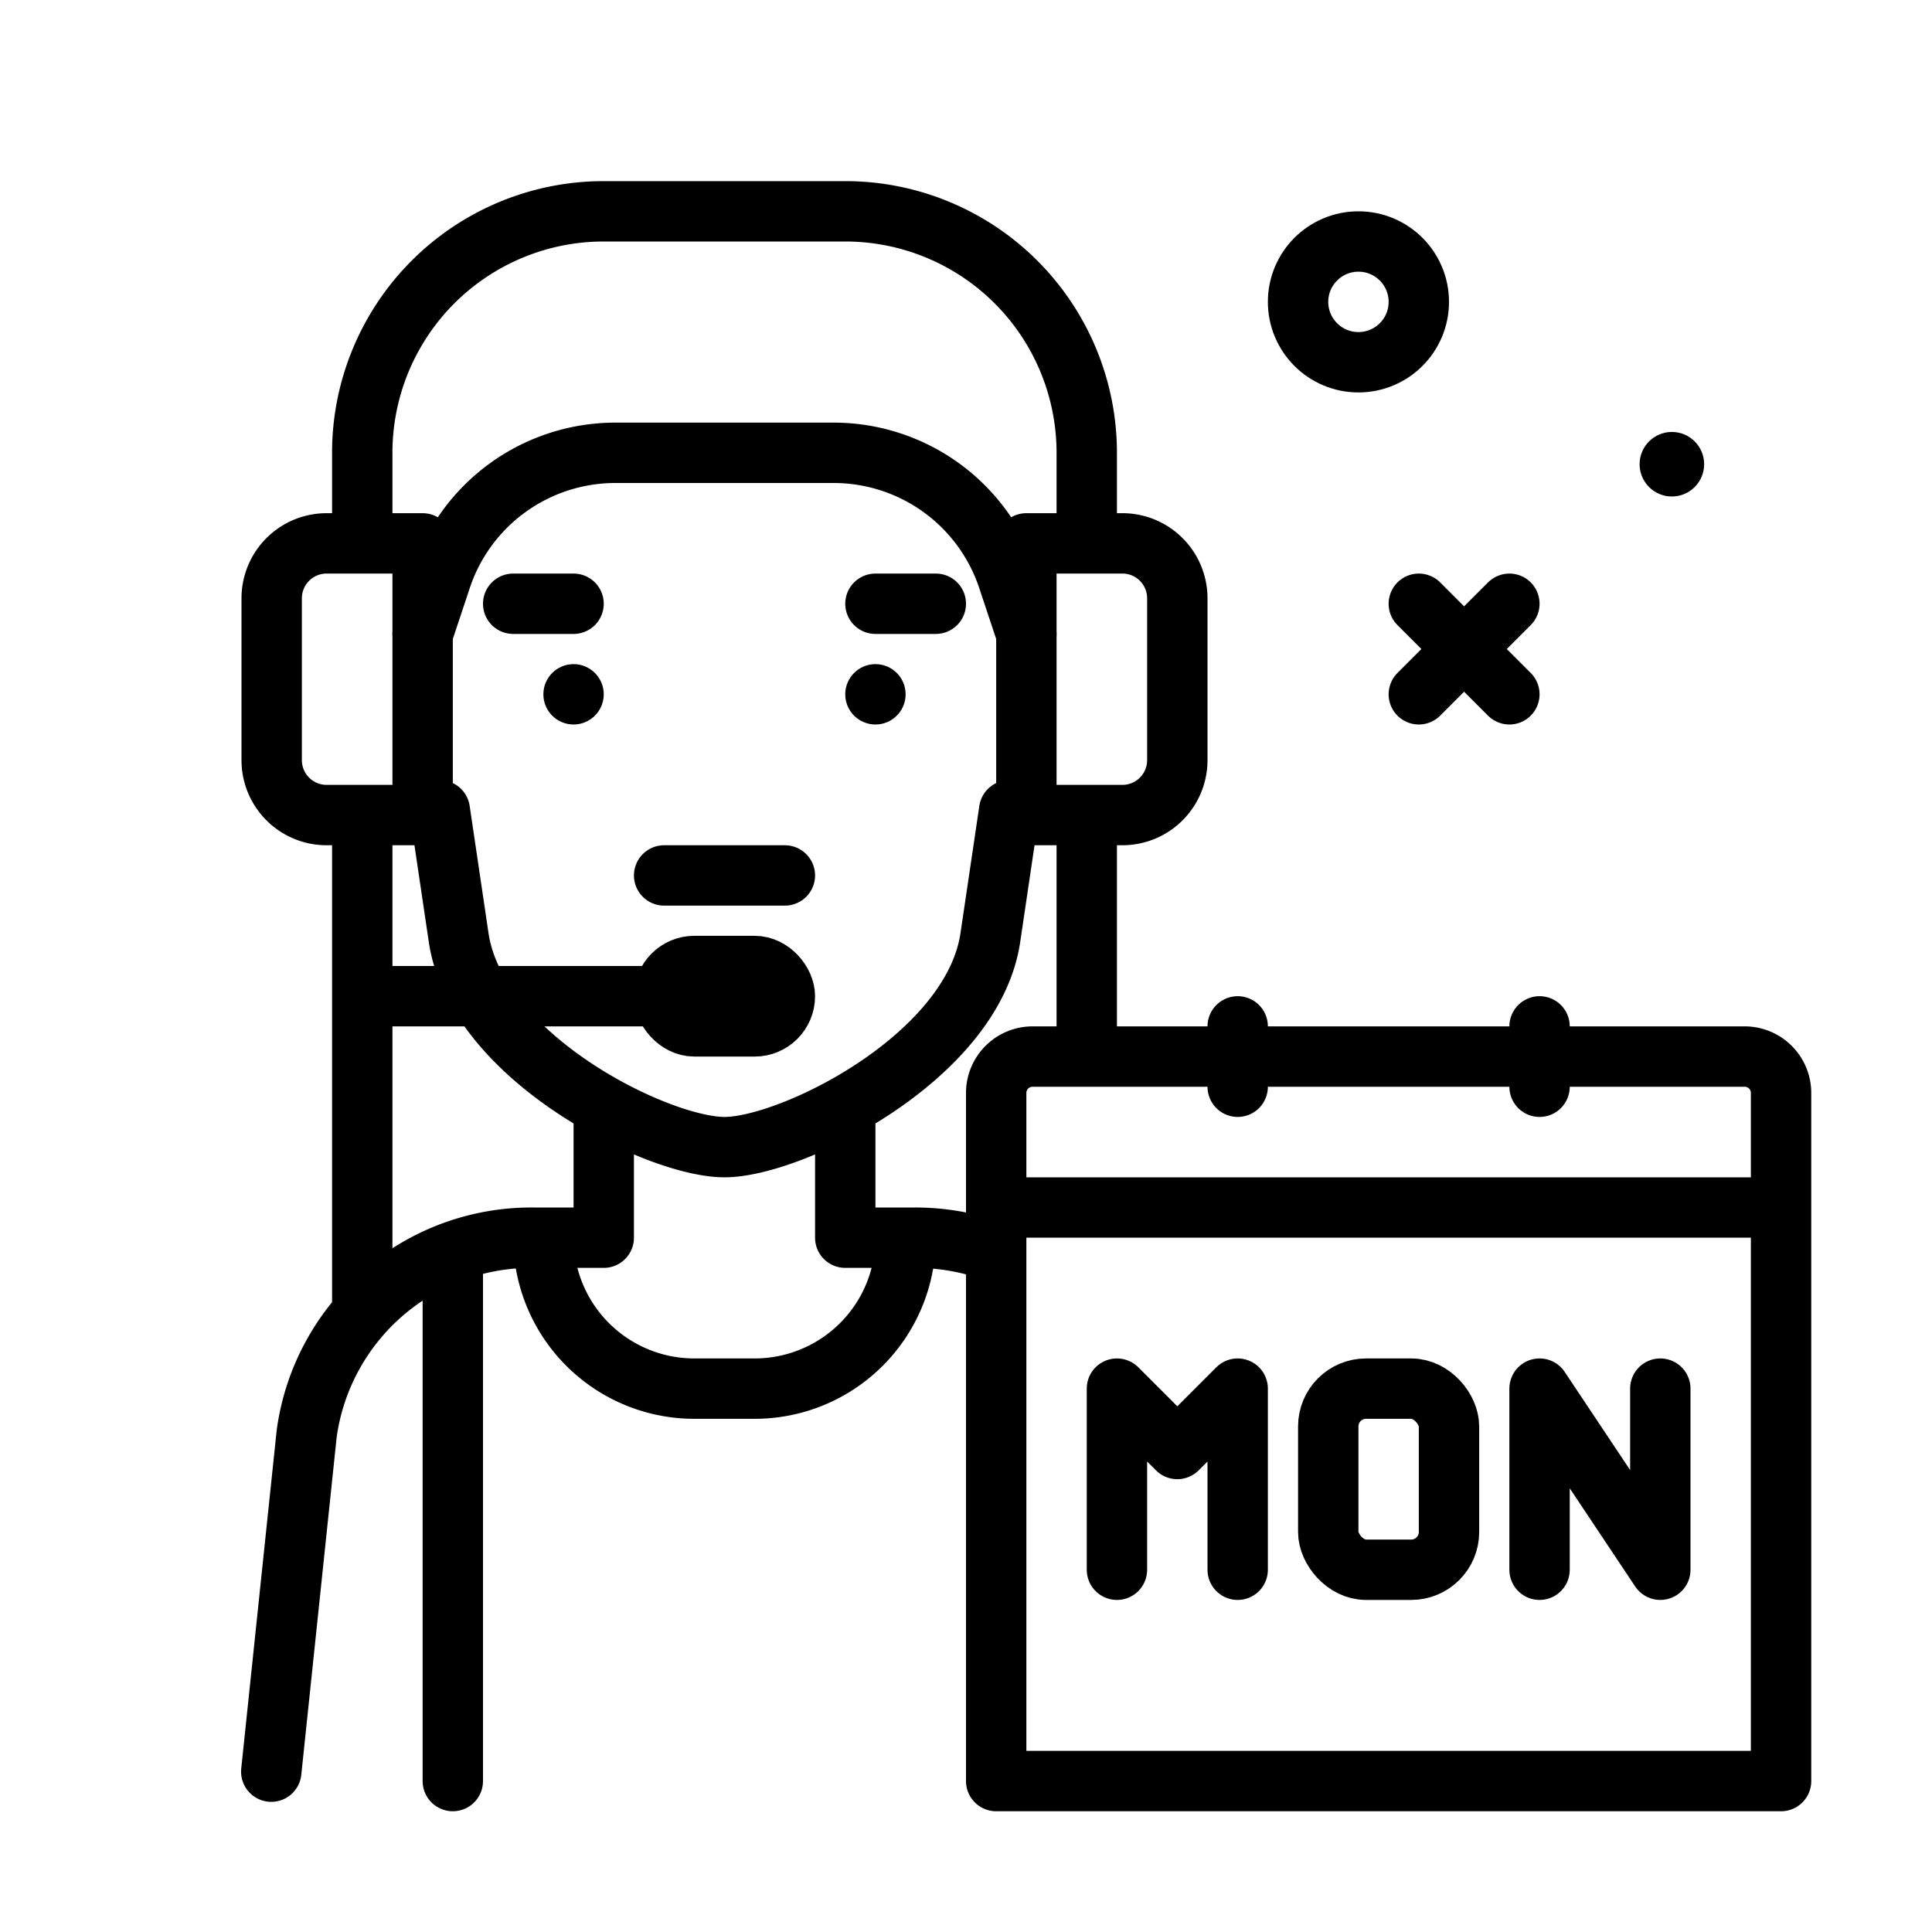 <?xml version="1.0" ?>

<svg width="800px" height="800px" viewBox="0 0 64 64" xmlns="http://www.w3.org/2000/svg">
<defs>
<style>.cls-1,.cls-2{fill:none;stroke:#000000;stroke-linejoin:round;stroke-width:2px;}.cls-1{stroke-linecap:round;}</style>
</defs>
<g id="support">
<circle cx="55.383" cy="15.378" r="1.069"/>
<line class="cls-1" x1="12" x2="12" y1="27.17" y2="43.409"/>
<path class="cls-1" d="M36,17.854V15a8,8,0,0,0-8-8H20a8,8,0,0,0-8,8v2.755"/>
<line class="cls-1" x1="36" x2="36" y1="34.8" y2="27.17"/>
<line class="cls-1" x1="47" x2="50" y1="20" y2="23"/>
<line class="cls-1" x1="15" x2="15" y1="41.475" y2="59"/>
<line class="cls-1" x1="50" x2="47" y1="20" y2="23"/>
<circle class="cls-1" cx="45" cy="10" r="2"/>
<path class="cls-1" d="M20,36.77V41H17.661a7.511,7.511,0,0,0-7.502,6.494L8.986,58.688"/>
<path class="cls-1" d="M32.861,41.433A7.681,7.681,0,0,0,30.312,41H28V36.833"/>
<path class="cls-2" d="M18,41a5,5,0,0,0,5,5h2a5,5,0,0,0,5-5"/>
<path class="cls-1" d="M14,21.005l.614-1.844A6.083,6.083,0,0,1,20.386,15h7.228a6.083,6.083,0,0,1,5.772,4.161L34,21.005"/>
<path class="cls-1" d="M33.905,26.668a3.591,3.591,0,0,1-.474.175l-.625,4.218C32.217,35.033,26.222,38,24,38s-8.217-2.966-8.806-6.939l-.625-4.218a3.584,3.584,0,0,1-.481-.178"/>
<circle cx="29" cy="23" r="1"/>
<circle cx="19" cy="23" r="1"/>
<line class="cls-1" x1="19" x2="17" y1="20" y2="20"/>
<line class="cls-1" x1="31" x2="29" y1="20" y2="20"/>
<line class="cls-1" x1="22" x2="26" y1="29" y2="29"/>
<path class="cls-1" d="M57.794,35H34.206A1.206,1.206,0,0,0,33,36.206V59H59V36.206A1.206,1.206,0,0,0,57.794,35Z"/>
<line class="cls-1" x1="41" x2="41" y1="36" y2="34"/>
<line class="cls-1" x1="51" x2="51" y1="36" y2="34"/>
<polyline class="cls-1" points="37 52 37 46 39 48 41 46 41 52"/>
<polyline class="cls-1" points="51 52 51 46 55 52 55 46"/>
<rect class="cls-1" height="6" rx="1.251" width="4" x="44" y="46"/>
<rect class="cls-1" height="2" rx="1" width="4" x="22" y="32"/>
<line class="cls-2" x1="23" x2="12" y1="33" y2="33"/>
<path class="cls-1" d="M10.819,18H14a0,0,0,0,1,0,0v9a0,0,0,0,1,0,0H10.819A1.819,1.819,0,0,1,9,25.181V19.819A1.819,1.819,0,0,1,10.819,18Z"/>
<path class="cls-1" d="M35.819,18H39a0,0,0,0,1,0,0v9a0,0,0,0,1,0,0H35.819A1.819,1.819,0,0,1,34,25.181V19.819A1.819,1.819,0,0,1,35.819,18Z" transform="translate(73 45) rotate(-180)"/>
<line class="cls-2" x1="33" x2="59" y1="40" y2="40"/>
</g>
</svg>
